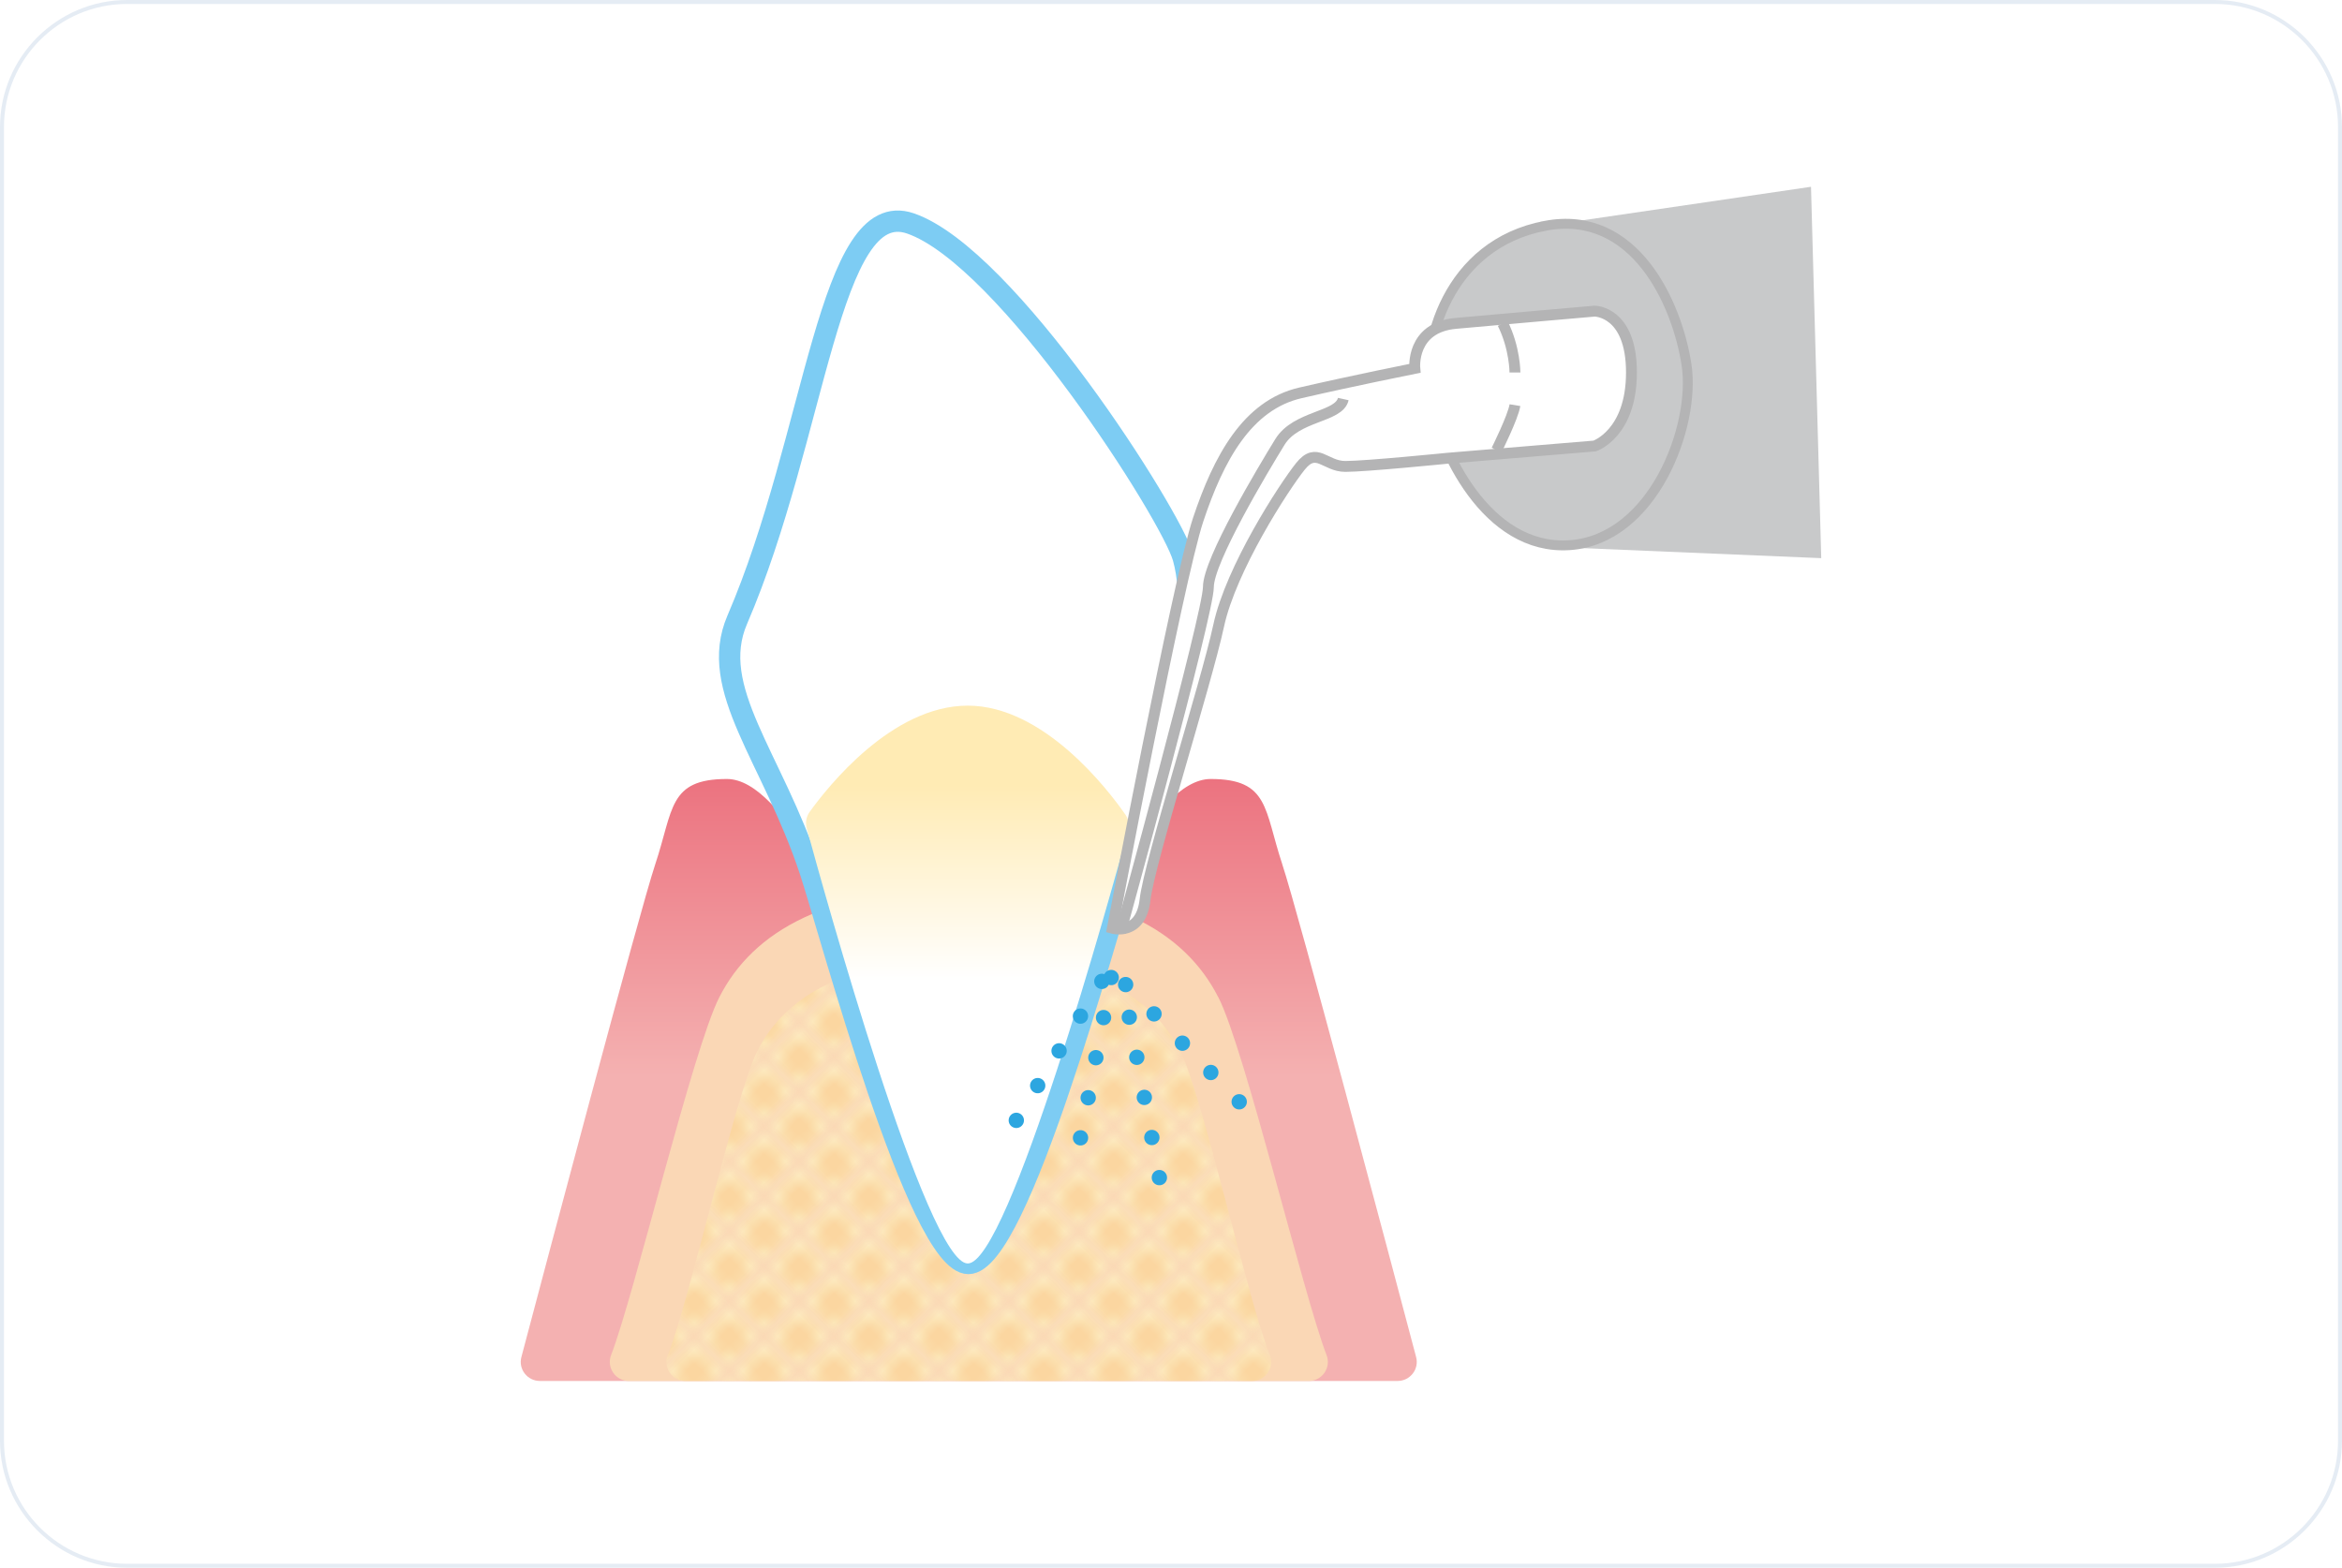 <svg xmlns="http://www.w3.org/2000/svg" xmlns:xlink="http://www.w3.org/1999/xlink" id="_&#x30EC;&#x30A4;&#x30E4;&#x30FC;_2" viewBox="0 0 590 395"><defs><linearGradient id="_&#x540D;&#x79F0;&#x672A;&#x8A2D;&#x5B9A;&#x30B0;&#x30E9;&#x30C7;&#x30FC;&#x30B7;&#x30E7;&#x30F3;_29" x1="244.06" y1="271.22" x2="244.06" y2="189.36" gradientUnits="userSpaceOnUse"><stop offset="0" stop-color="#f4b1b1"></stop><stop offset="1" stop-color="#eb6d7b"></stop></linearGradient><pattern id="Unnamed_Pattern" x="0" y="0" width="4.31" height="4.31" patternTransform="translate(-3689.85 6897.01) rotate(45) scale(2.49)" patternUnits="userSpaceOnUse" viewBox="0 0 4.31 4.31"><rect width="4.31" height="4.31" style="fill:none;"></rect><rect width="4.31" height="4.31" style="fill:#fdeabe;"></rect><path d="M3.4.88c.68.68.68,1.78,0,2.47-.68.68-1.78.68-2.47,0-.68-.68-.68-1.78,0-2.47s1.78-.68,2.46,0" style="fill:#fbd6a0;"></path></pattern><linearGradient id="_&#x540D;&#x79F0;&#x672A;&#x8A2D;&#x5B9A;&#x30B0;&#x30E9;&#x30C7;&#x30FC;&#x30B7;&#x30E7;&#x30F3;_41" x1="243.7" y1="247.14" x2="243.7" y2="197.99" gradientUnits="userSpaceOnUse"><stop offset="0" stop-color="#fff"></stop><stop offset="1" stop-color="#ffebb4"></stop></linearGradient></defs><g id="base"><rect x=".5" y=".5" width="589" height="394" rx="31.5" ry="31.5" style="fill:#fff;"></rect><path d="M558,1c17.09,0,31,13.91,31,31v331c0,17.09-13.91,31-31,31H32c-17.09,0-31-13.91-31-31V32C1,14.91,14.91,1,32,1h526M558,0H32C14.4,0,0,14.4,0,32v331c0,17.6,14.4,32,32,32h526c17.6,0,32-14.4,32-32V32c0-17.6-14.4-32-32-32h0Z" style="fill:#e5ecf4;"></path><path d="M323.04,217.76c-4.61-13.82-3.29-21.49-18.05-21.49s-29.28,37.84-39.19,44.83c-6.04,4.26-13.87,49.23-21.41,49.66-.22.01-.44.01-.67,0-7.55-.43-15.38-45.4-21.41-49.66-9.9-6.99-24.43-44.83-39.19-44.83s-13.44,7.68-18.05,21.49c-3.97,11.92-27.36,100.12-33.72,124.15-.81,3.06,1.5,6.03,4.66,6.03h216.08c3.16,0,5.47-2.98,4.66-6.03-6.36-24.03-29.75-112.23-33.72-124.15Z" style="fill:url(#_&#x540D;&#x79F0;&#x672A;&#x8A2D;&#x5B9A;&#x30B0;&#x30E9;&#x30C7;&#x30FC;&#x30B7;&#x30E7;&#x30F3;_29);"></path><path d="M306.91,251.26c-8.52-16.74-27.41-27.57-62.85-27.57s-54.34,10.83-62.85,27.57c-6.72,13.21-21.38,74.94-27.26,90.15-1.22,3.16,1.12,6.54,4.5,6.54h171.24c3.38,0,5.72-3.38,4.5-6.54-5.88-15.22-20.54-76.94-27.26-90.15Z" style="fill:#fad7b5;"></path><path d="M297.32,264.78c-7.22-14.18-23.23-23.36-53.26-23.36s-46.05,9.18-53.26,23.36c-5.49,10.8-17.25,63.55-22.55,76.55-1.29,3.17,1.04,6.62,4.47,6.62h142.69c3.42,0,5.76-3.45,4.47-6.62-5.3-13-17.05-65.75-22.55-76.55Z" style="fill:url(#Unnamed_Pattern);"></path><path d="M283.85,219.45c9.54-28.81,19.31-60.53,14.25-78.87-3.01-10.83-44.48-75.97-68.75-84.29-20.58-7.06-23.61,53.4-43.63,99.88-7.5,17.42,8.82,34.47,18.36,63.28,5.02,15.17,27.29,98.89,39.88,98.89s34.86-83.73,39.88-98.89Z" style="fill:#fff; stroke:#7dccf3; stroke-linecap:round; stroke-linejoin:round; stroke-width:5.37px;"></path><path d="M203.22,208.64c-.38-1.41-.1-2.9.75-4.08,4.63-6.44,20.77-26.77,39.83-26.77s35.22,20.99,39.71,27.45c.81,1.16,1.05,2.61.68,3.98-4.17,15.34-30.11,109.12-40.39,109.12s-36.36-94.18-40.58-109.7Z" style="fill:url(#_&#x540D;&#x79F0;&#x672A;&#x8A2D;&#x5B9A;&#x30B0;&#x30E9;&#x30C7;&#x30FC;&#x30B7;&#x30E7;&#x30F3;_41);"></path><polyline points="389.32 56.88 456.23 47.06 458.81 140.63 392.13 137.83" style="fill:#c8c9ca;"></polyline><path d="M389.32,56.88c22.53-4.25,33.22,19.65,35.56,35.09s-8.42,43.98-29.48,45.39-32.75-24.33-35.09-37.43c-2.34-13.1,4.21-38.37,29.01-43.05Z" style="fill:#c8c9ca; stroke:#b4b4b5; stroke-miterlimit:10; stroke-width:2.49px;"></path><path d="M280.23,233.88s16.48-87.52,21.62-102.97c5.15-15.45,12.36-28.83,25.74-31.92s28.83-6.18,28.83-6.18c0,0-1.03-10.3,10.3-11.33,11.33-1.03,35.01-3.09,35.01-3.09,0,0,9.27,0,9.27,15.45s-9.27,18.53-9.27,18.53l-37.07,3.09s-20.59,2.06-25.74,2.06-7.21-5.15-11.33,0c-4.12,5.15-17.5,25.74-20.59,40.16-3.09,14.42-17.5,59.72-18.53,68.99s-8.24,7.21-8.24,7.21Z" style="fill:#fff; stroke:#b4b4b5; stroke-miterlimit:10; stroke-width:2.74px;"></path><path d="M338.4,100.54c-1.03,4.63-11.84,4.12-15.96,10.81s-18.02,29.86-18.02,36.55-22.14,87.01-22.14,87.01" style="fill:none; stroke:#b4b4b5; stroke-miterlimit:10; stroke-width:2.74px;"></path><polyline points="256.03 282.28 280.74 242.12 271.47 290.52" style="fill:none; stroke:#2ca6e0; stroke-dasharray:0 10.28 0 0 0 0; stroke-linecap:round; stroke-linejoin:round; stroke-width:3.86px;"></polyline><polyline points="292.07 296.7 282.8 247.27 314.72 280.22" style="fill:none; stroke:#2ca6e0; stroke-dasharray:0 10.28 0 0 0 0; stroke-linecap:round; stroke-linejoin:round; stroke-width:3.86px;"></polyline><path d="M378.56,81.49c3.09,6.18,3.09,12.36,3.09,12.36" style="fill:none; stroke:#b4b4b5; stroke-miterlimit:10; stroke-width:2.74px;"></path><path d="M381.65,102.08c-.51,3.09-4.63,11.33-4.63,11.33" style="fill:none; stroke:#b4b4b5; stroke-miterlimit:10; stroke-width:2.74px;"></path></g></svg>